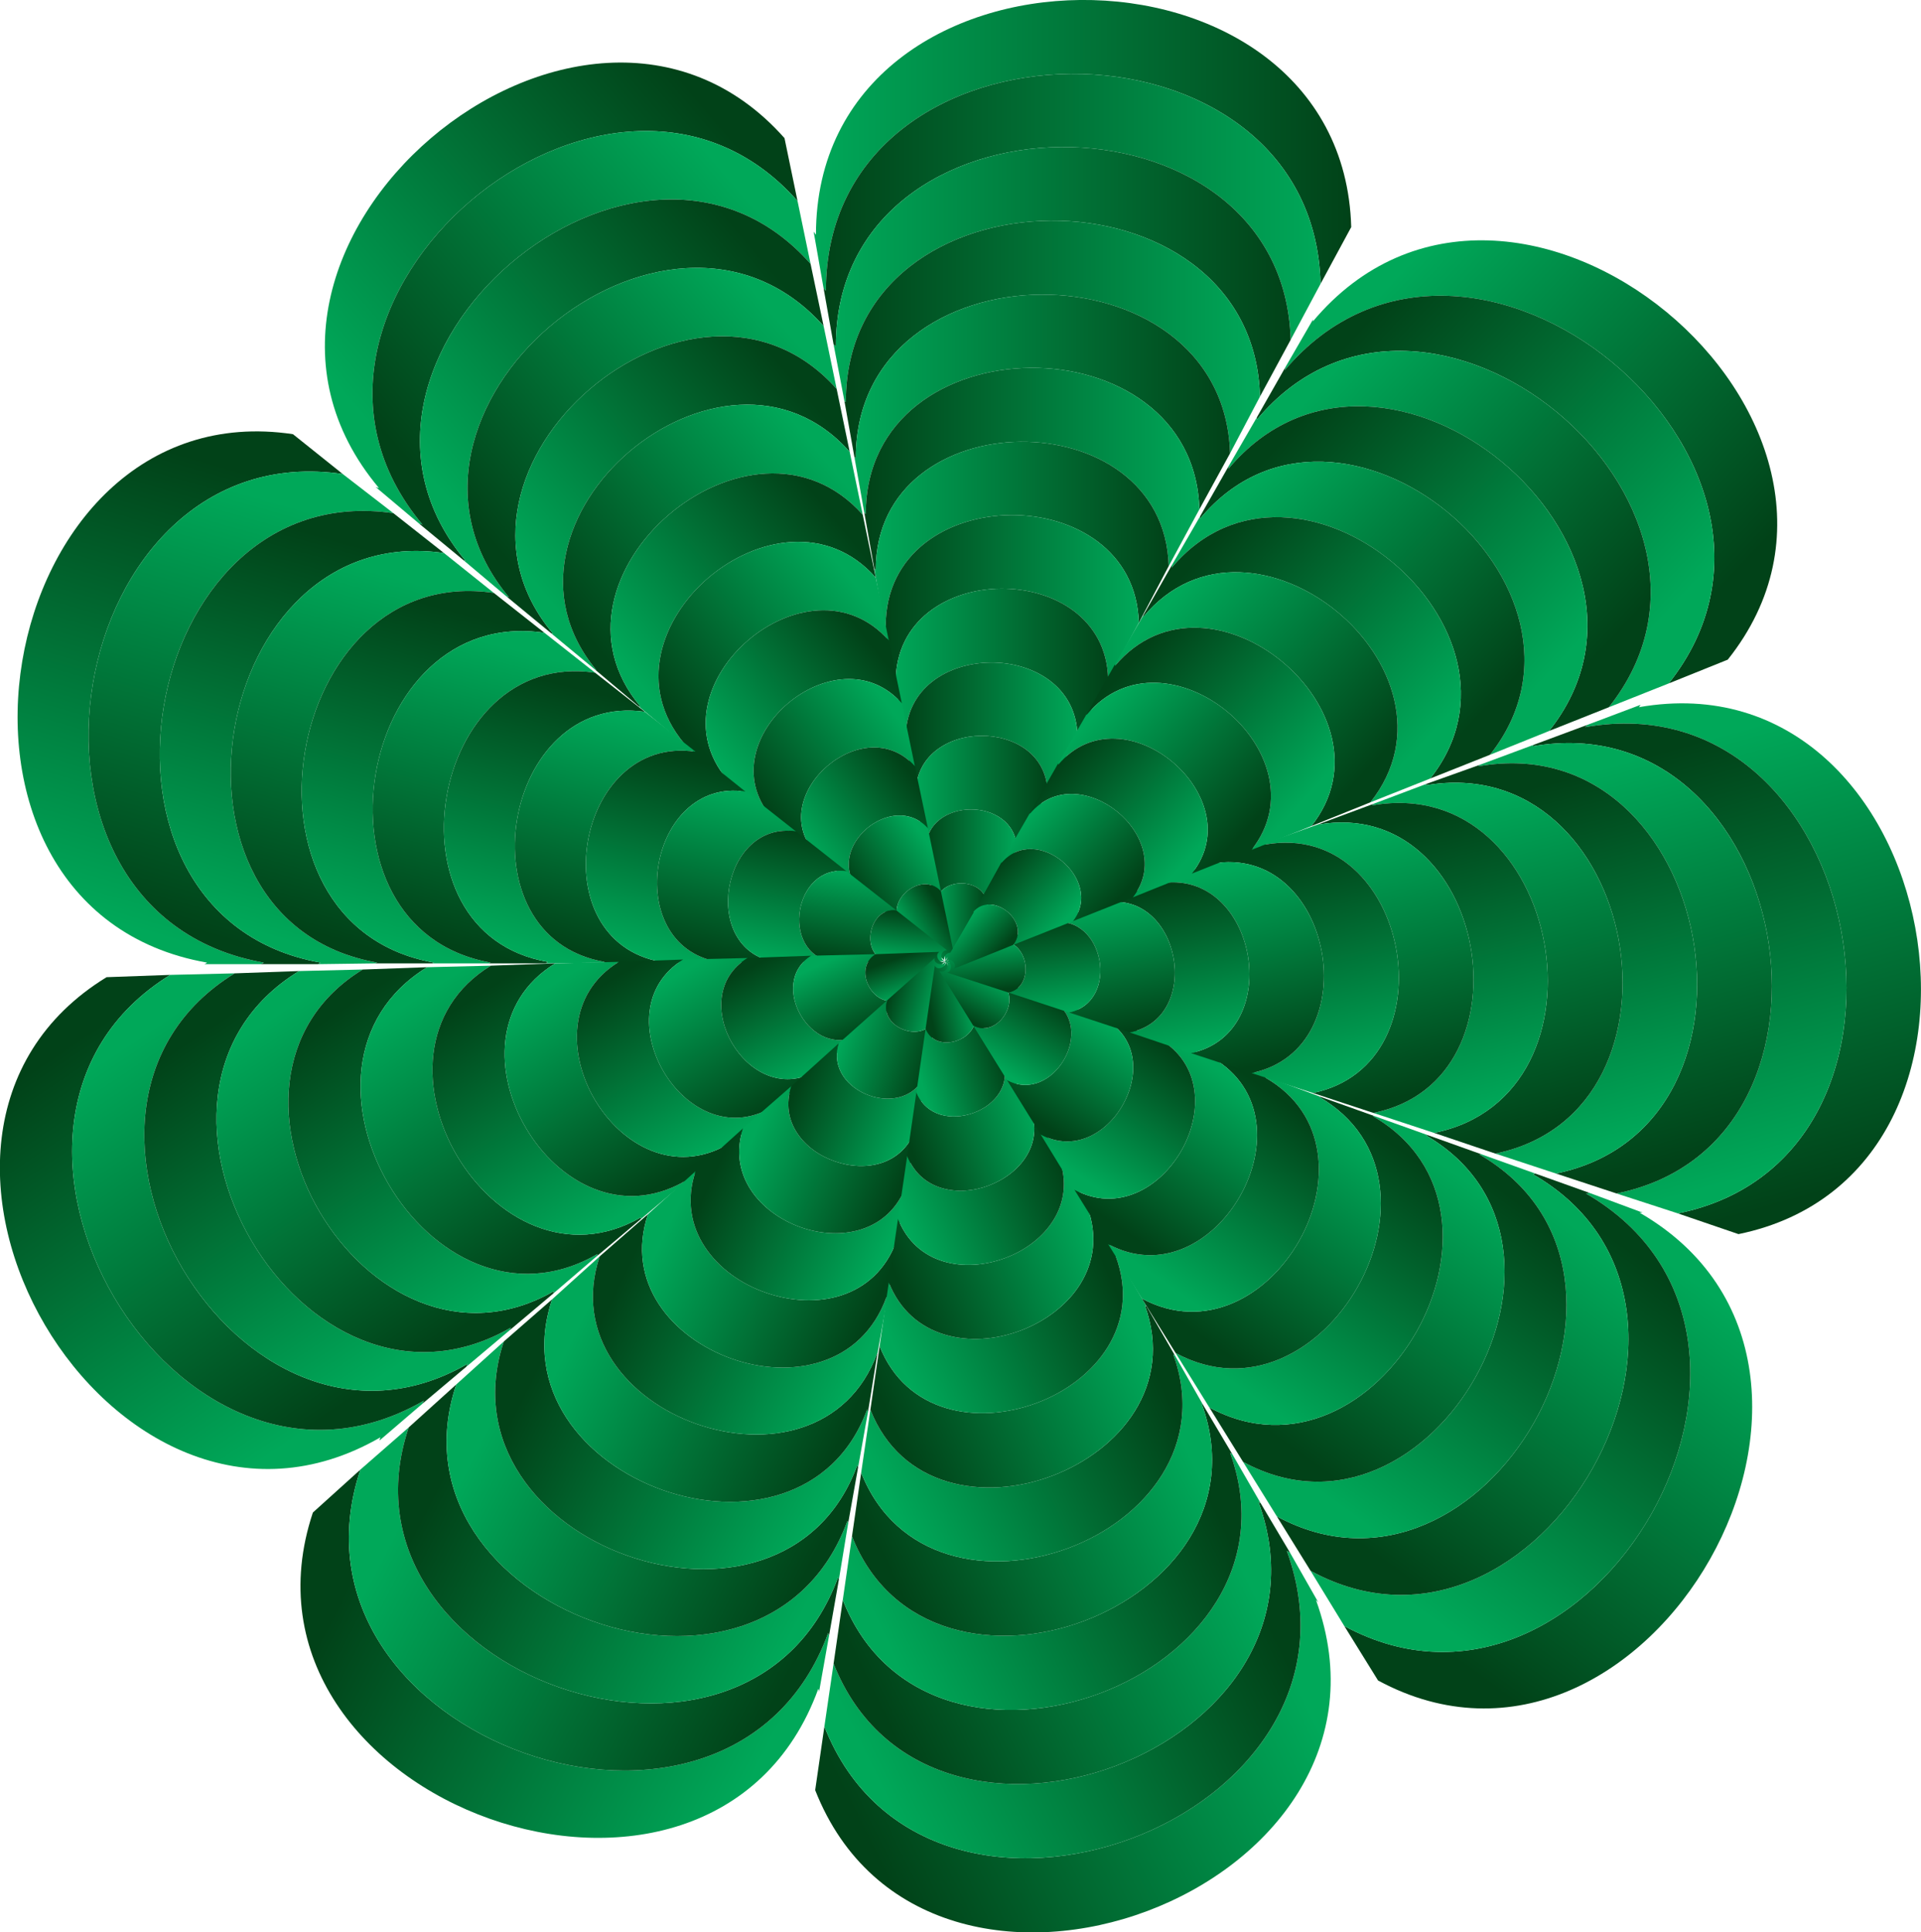 <?xml version="1.0" encoding="UTF-8"?>
<!DOCTYPE svg  PUBLIC '-//W3C//DTD SVG 1.1//EN'  'http://www.w3.org/Graphics/SVG/1.1/DTD/svg11.dtd'>
<svg width="5.822in" height="5.855in" clip-rule="evenodd" fill-rule="evenodd" image-rendering="optimizeQuality" shape-rendering="geometricPrecision" text-rendering="geometricPrecision" version="1.1" viewBox="0 0 2505 2519" xml:space="preserve" xmlns="http://www.w3.org/2000/svg" xmlns:xlink="http://www.w3.org/1999/xlink">
 <defs>
  <style type="text/css">
   
    .fil2 {fill:url(#a)}
    .fil5 {fill:url(#b)}
    .fil8 {fill:url(#cl)}
    .fil11 {fill:url(#ca)}
    .fil6 {fill:url(#bp)}
    .fil7 {fill:url(#be)}
    .fil0 {fill:url(#at)}
    .fil9 {fill:url(#ai)}
    .fil1 {fill:url(#x)}
    .fil3 {fill:url(#m)}
    .fil10 {fill:url(#dm)}
    .fil4 {fill:url(#db)}
    .fil12 {fill:url(#ct)}
    .fil26 {fill:url(#cs)}
    .fil51 {fill:url(#cr)}
    .fil48 {fill:url(#cq)}
    .fil74 {fill:url(#cp)}
    .fil56 {fill:url(#co)}
    .fil31 {fill:url(#cn)}
    .fil34 {fill:url(#cm)}
    .fil98 {fill:url(#ck)}
    .fil89 {fill:url(#cj)}
    .fil61 {fill:url(#ci)}
    .fil62 {fill:url(#ch)}
    .fil68 {fill:url(#cg)}
    .fil18 {fill:url(#cf)}
    .fil35 {fill:url(#ce)}
    .fil67 {fill:url(#cd)}
    .fil15 {fill:url(#cc)}
    .fil23 {fill:url(#cb)}
    .fil50 {fill:url(#bz)}
    .fil22 {fill:url(#by)}
    .fil36 {fill:url(#bx)}
    .fil103 {fill:url(#bw)}
    .fil75 {fill:url(#bv)}
    .fil30 {fill:url(#bu)}
    .fil38 {fill:url(#bt)}
    .fil109 {fill:url(#bs)}
    .fil63 {fill:url(#br)}
    .fil115 {fill:url(#bq)}
    .fil64 {fill:url(#bo)}
    .fil40 {fill:url(#bn)}
    .fil116 {fill:url(#bm)}
    .fil37 {fill:url(#bl)}
    .fil90 {fill:url(#bk)}
    .fil102 {fill:url(#bj)}
    .fil43 {fill:url(#bi)}
    .fil88 {fill:url(#bh)}
    .fil83 {fill:url(#bg)}
    .fil14 {fill:url(#bf)}
    .fil105 {fill:url(#bd)}
    .fil45 {fill:url(#bc)}
    .fil94 {fill:url(#bb)}
    .fil42 {fill:url(#ba)}
    .fil106 {fill:url(#az)}
    .fil16 {fill:url(#ay)}
    .fil92 {fill:url(#ax)}
    .fil21 {fill:url(#aw)}
    .fil97 {fill:url(#av)}
    .fil108 {fill:url(#au)}
    .fil44 {fill:url(#as)}
    .fil27 {fill:url(#ar)}
    .fil41 {fill:url(#aq)}
    .fil60 {fill:url(#ap)}
    .fil77 {fill:url(#ao)}
    .fil78 {fill:url(#an)}
    .fil66 {fill:url(#am)}
    .fil91 {fill:url(#al)}
    .fil17 {fill:url(#ak)}
    .fil111 {fill:url(#aj)}
    .fil70 {fill:url(#ah)}
    .fil93 {fill:url(#ag)}
    .fil110 {fill:url(#af)}
    .fil32 {fill:url(#ae)}
    .fil72 {fill:url(#ad)}
    .fil59 {fill:url(#ac)}
    .fil73 {fill:url(#ab)}
    .fil28 {fill:url(#aa)}
    .fil25 {fill:url(#z)}
    .fil76 {fill:url(#y)}
    .fil24 {fill:url(#w)}
    .fil33 {fill:url(#v)}
    .fil52 {fill:url(#u)}
    .fil86 {fill:url(#t)}
    .fil65 {fill:url(#s)}
    .fil87 {fill:url(#r)}
    .fil101 {fill:url(#q)}
    .fil29 {fill:url(#p)}
    .fil49 {fill:url(#o)}
    .fil20 {fill:url(#n)}
    .fil46 {fill:url(#l)}
    .fil39 {fill:url(#k)}
    .fil13 {fill:url(#j)}
    .fil104 {fill:url(#i)}
    .fil100 {fill:url(#h)}
    .fil58 {fill:url(#g)}
    .fil55 {fill:url(#f)}
    .fil47 {fill:url(#e)}
    .fil54 {fill:url(#d)}
    .fil71 {fill:url(#c)}
    .fil113 {fill:url(#dl)}
    .fil114 {fill:url(#dk)}
    .fil112 {fill:url(#dj)}
    .fil57 {fill:url(#di)}
    .fil85 {fill:url(#dh)}
    .fil19 {fill:url(#dg)}
    .fil99 {fill:url(#df)}
    .fil107 {fill:url(#de)}
    .fil53 {fill:url(#dd)}
    .fil79 {fill:url(#dc)}
    .fil96 {fill:url(#da)}
    .fil84 {fill:url(#cz)}
    .fil69 {fill:url(#cy)}
    .fil95 {fill:url(#cx)}
    .fil80 {fill:url(#cw)}
    .fil81 {fill:url(#cv)}
    .fil82 {fill:url(#cu)}
   
  </style>
  <linearGradient id="a" x1="1087.4" x2="1682.8" y1="358.14" y2="358.14" gradientUnits="userSpaceOnUse">
   <stop stop-color="#00A859" offset="0"/>
   <stop stop-color="#014218" offset="1"/>
  </linearGradient>
  <linearGradient id="b" x1="1127" x2="1563.9" y1="611.43" y2="611.43" gradientUnits="userSpaceOnUse">
   <stop stop-color="#014218" offset="0"/>
   <stop stop-color="#00A859" offset="1"/>
  </linearGradient>
  <linearGradient id="cl" x1="1166.6" x2="1445.1" y1="864.72" y2="864.72" gradientUnits="userSpaceOnUse" xlink:href="#a">
  </linearGradient>
  <linearGradient id="ca" x1="1206.2" x2="1326.2" y1="1118" y2="1118" gradientUnits="userSpaceOnUse" xlink:href="#b">
  </linearGradient>
  <linearGradient id="bp" x1="1140.2" x2="1524.3" y1="695.86" y2="695.86" gradientUnits="userSpaceOnUse" xlink:href="#a">
  </linearGradient>
  <linearGradient id="be" x1="1153.4" x2="1484.7" y1="780.29" y2="780.29" gradientUnits="userSpaceOnUse" xlink:href="#b">
  </linearGradient>
  <linearGradient id="at" x1="1061.1" x2="1762" y1="189.27" y2="189.27" gradientUnits="userSpaceOnUse" xlink:href="#a">
  </linearGradient>
  <linearGradient id="ai" x1="1179.8" x2="1405.4" y1="949.15" y2="949.15" gradientUnits="userSpaceOnUse" xlink:href="#b">
  </linearGradient>
  <linearGradient id="x" x1="1074.2" x2="1722.4" y1="273.7" y2="273.7" gradientUnits="userSpaceOnUse" xlink:href="#b">
  </linearGradient>
  <linearGradient id="m" x1="1100.6" x2="1643.1" y1="442.57" y2="442.57" gradientUnits="userSpaceOnUse" xlink:href="#b">
  </linearGradient>
  <linearGradient id="dm" x1="1193" x2="1365.8" y1="1033.6" y2="1033.6" gradientUnits="userSpaceOnUse" xlink:href="#a">
  </linearGradient>
  <linearGradient id="db" x1="1113.8" x2="1603.5" y1="527" y2="527" gradientUnits="userSpaceOnUse" xlink:href="#a">
  </linearGradient>
  <linearGradient id="ct" x1="1219.4" x2="1286.6" y1="1202.4" y2="1202.4" gradientUnits="userSpaceOnUse" xlink:href="#a">
  </linearGradient>
  <linearGradient id="cs" x1="150.12" x2="319.94" y1="1204.1" y2="615.46" gradientUnits="userSpaceOnUse" xlink:href="#a">
  </linearGradient>
  <linearGradient id="cr" x1="1189.1" x2="1171.9" y1="1297.3" y2="1248.9" gradientUnits="userSpaceOnUse" xlink:href="#a">
  </linearGradient>
  <linearGradient id="cq" x1="1006.4" x2="902.59" y1="1446.2" y2="1260.1" gradientUnits="userSpaceOnUse" xlink:href="#b">
  </linearGradient>
  <linearGradient id="cp" x1="1379.3" x2="1179" y1="1508.6" y2="1586.2" gradientUnits="userSpaceOnUse" xlink:href="#b">
  </linearGradient>
  <linearGradient id="co" x1="1073.9" x2="703.67" y1="1962.7" y2="1776.8" gradientUnits="userSpaceOnUse" xlink:href="#a">
  </linearGradient>
  <linearGradient id="cn" x1="580.54" x2="681.09" y1="1229.8" y2="848.69" gradientUnits="userSpaceOnUse" xlink:href="#b">
  </linearGradient>
  <linearGradient id="cm" x1="838.78" x2="897.79" y1="1243.2" y2="990.65" gradientUnits="userSpaceOnUse" xlink:href="#a">
  </linearGradient>
  <linearGradient id="ck" x1="1666.8" x2="1737.4" y1="1112.4" y2="1410.9" gradientUnits="userSpaceOnUse" xlink:href="#b">
  </linearGradient>
  <linearGradient id="cj" x1="1362.9" x2="1303.5" y1="1298.4" y2="1394.8" gradientUnits="userSpaceOnUse" xlink:href="#b">
  </linearGradient>
  <linearGradient id="ci" x1="1171.9" x2="986.99" y1="1552.1" y2="1471.3" gradientUnits="userSpaceOnUse" xlink:href="#b">
  </linearGradient>
  <linearGradient id="ch" x1="1193.1" x2="1042" y1="1470.9" y2="1409.2" gradientUnits="userSpaceOnUse" xlink:href="#a">
  </linearGradient>
  <linearGradient id="cg" x1="1567.4" x2="1150.3" y1="1930.7" y2="2128.7" gradientUnits="userSpaceOnUse" xlink:href="#b">
  </linearGradient>
  <linearGradient id="cf" x1="781.06" x2="1077.8" y1="848.04" y2="600.79" gradientUnits="userSpaceOnUse" xlink:href="#b">
  </linearGradient>
  <linearGradient id="ce" x1="924.48" x2="970.41" y1="1248.3" y2="1037.3" gradientUnits="userSpaceOnUse" xlink:href="#b">
  </linearGradient>
  <linearGradient id="cd" x1="1599.8" x2="1144.5" y1="2000.5" y2="2219.7" gradientUnits="userSpaceOnUse" xlink:href="#a">
  </linearGradient>
  <linearGradient id="cc" x1="614.39" x2="1007.1" y1="686.35" y2="352.13" gradientUnits="userSpaceOnUse" xlink:href="#a">
  </linearGradient>
  <linearGradient id="cb" x1="1061.3" x2="1193.1" y1="1115.8" y2="1016.9" gradientUnits="userSpaceOnUse" xlink:href="#a">
  </linearGradient>
  <linearGradient id="bz" x1="1127.3" x2="1083" y1="1348.1" y2="1251.4" gradientUnits="userSpaceOnUse" xlink:href="#b">
  </linearGradient>
  <linearGradient id="by" x1="1006" x2="1169.3" y1="1061.6" y2="934.36" gradientUnits="userSpaceOnUse" xlink:href="#b">
  </linearGradient>
  <linearGradient id="bx" x1="1010.2" x2="1043" y1="1252.2" y2="1085.2" gradientUnits="userSpaceOnUse" xlink:href="#a">
  </linearGradient>
  <linearGradient id="bw" x1="1281.5" x2="1288.4" y1="1229.9" y2="1291.6" gradientUnits="userSpaceOnUse" xlink:href="#a">
  </linearGradient>
  <linearGradient id="bv" x1="1344.3" x2="1187.4" y1="1439.3" y2="1494.7" gradientUnits="userSpaceOnUse" xlink:href="#a">
  </linearGradient>
  <linearGradient id="bu" x1="494.08" x2="609.23" y1="1226.2" y2="800.47" gradientUnits="userSpaceOnUse" xlink:href="#a">
  </linearGradient>
  <linearGradient id="bt" x1="1181.3" x2="1188.6" y1="1251.4" y2="1189.5" gradientUnits="userSpaceOnUse" xlink:href="#a">
  </linearGradient>
  <linearGradient id="bs" x1="1559.7" x2="1836.4" y1="730.81" y2="989.26" gradientUnits="userSpaceOnUse" xlink:href="#b">
  </linearGradient>
  <linearGradient id="br" x1="1211.4" x2="1100" y1="1388.8" y2="1348.1" gradientUnits="userSpaceOnUse" xlink:href="#b">
  </linearGradient>
  <linearGradient id="bq" x1="1298.8" x2="1380.7" y1="1130.7" y2="1208.1" gradientUnits="userSpaceOnUse" xlink:href="#b">
  </linearGradient>
  <linearGradient id="bo" x1="1225" x2="1162.6" y1="1306" y2="1287.7" gradientUnits="userSpaceOnUse" xlink:href="#a">
  </linearGradient>
  <linearGradient id="bn" x1="503.6" x2="199.95" y1="1794" y2="1338.9" gradientUnits="userSpaceOnUse" xlink:href="#b">
  </linearGradient>
  <linearGradient id="bm" x1="1258.1" x2="1302" y1="1200" y2="1241.9" gradientUnits="userSpaceOnUse" xlink:href="#a">
  </linearGradient>
  <linearGradient id="bl" x1="1096.3" x2="1115.2" y1="1251.8" y2="1137.3" gradientUnits="userSpaceOnUse" xlink:href="#b">
  </linearGradient>
  <linearGradient id="bk" x1="1286.6" x2="1255.1" y1="1268.7" y2="1325.5" gradientUnits="userSpaceOnUse" xlink:href="#a">
  </linearGradient>
  <linearGradient id="bj" x1="1359.2" x2="1377.6" y1="1202.5" y2="1319.4" gradientUnits="userSpaceOnUse" xlink:href="#b">
  </linearGradient>
  <linearGradient id="bi" x1="694.37" x2="461.2" y1="1667.2" y2="1305.8" gradientUnits="userSpaceOnUse" xlink:href="#a">
  </linearGradient>
  <linearGradient id="bh" x1="1438.1" x2="1353" y1="1330.6" y2="1461.7" gradientUnits="userSpaceOnUse" xlink:href="#a">
  </linearGradient>
  <linearGradient id="bg" x1="1815.7" x2="1598.8" y1="1491.1" y2="1796.4" gradientUnits="userSpaceOnUse" xlink:href="#b">
  </linearGradient>
  <linearGradient id="bf" x1="558.85" x2="983.52" y1="632.44" y2="269.25" gradientUnits="userSpaceOnUse" xlink:href="#b">
  </linearGradient>
  <linearGradient id="bd" x1="1737.3" x2="2136.6" y1="467.69" y2="839.93" gradientUnits="userSpaceOnUse" xlink:href="#b">
  </linearGradient>
  <linearGradient id="bc" x1="818.63" x2="638.3" y1="1578.1" y2="1288.2" gradientUnits="userSpaceOnUse" xlink:href="#a">
  </linearGradient>
  <linearGradient id="bb" x1="1974.9" x2="2096.8" y1="1033.2" y2="1491.7" gradientUnits="userSpaceOnUse" xlink:href="#b">
  </linearGradient>
  <linearGradient id="ba" x1="632.23" x2="372.67" y1="1711.7" y2="1314.6" gradientUnits="userSpaceOnUse" xlink:href="#b">
  </linearGradient>
  <linearGradient id="az" x1="1692.9" x2="2061.5" y1="533.47" y2="877.26" gradientUnits="userSpaceOnUse" xlink:href="#a">
  </linearGradient>
  <linearGradient id="ay" x1="669.94" x2="1030.7" y1="740.25" y2="435.01" gradientUnits="userSpaceOnUse" xlink:href="#b">
  </linearGradient>
  <linearGradient id="ax" x1="2127.8" x2="2277.6" y1="990.13" y2="1535.5" gradientUnits="userSpaceOnUse" xlink:href="#b">
  </linearGradient>
  <linearGradient id="aw" x1="950.74" x2="1145.4" y1="1007.4" y2="851.82" gradientUnits="userSpaceOnUse" xlink:href="#a">
  </linearGradient>
  <linearGradient id="av" x1="1744.2" x2="1826.9" y1="1093.8" y2="1429.9" gradientUnits="userSpaceOnUse" xlink:href="#a">
  </linearGradient>
  <linearGradient id="au" x1="1604.1" x2="1911.4" y1="665.03" y2="951.93" gradientUnits="userSpaceOnUse" xlink:href="#a">
  </linearGradient>
  <linearGradient id="as" x1="756.5" x2="549.75" y1="1622.6" y2="1297" gradientUnits="userSpaceOnUse" xlink:href="#b">
  </linearGradient>
  <linearGradient id="ar" x1="236.5" x2="391.87" y1="1208.3" y2="663" gradientUnits="userSpaceOnUse" xlink:href="#b">
  </linearGradient>
  <linearGradient id="aq" x1="566.11" x2="288.1" y1="1750.1" y2="1329.5" gradientUnits="userSpaceOnUse" xlink:href="#a">
  </linearGradient>
  <linearGradient id="ap" x1="1152.5" x2="930.13" y1="1634.1" y2="1532.5" gradientUnits="userSpaceOnUse" xlink:href="#a">
  </linearGradient>
  <linearGradient id="ao" x1="1266.9" x2="1211.6" y1="1300.1" y2="1312.4" gradientUnits="userSpaceOnUse" xlink:href="#a">
  </linearGradient>
  <linearGradient id="an" x1="2190.5" x2="1847.3" y1="1656.1" y2="2126.6" gradientUnits="userSpaceOnUse" xlink:href="#a">
  </linearGradient>
  <linearGradient id="am" x1="1632.2" x2="1138.7" y1="2070.3" y2="2310.7" gradientUnits="userSpaceOnUse" xlink:href="#b">
  </linearGradient>
  <linearGradient id="al" x1="2204.2" x2="2368" y1="968.64" y2="1557.3" gradientUnits="userSpaceOnUse" xlink:href="#a">
  </linearGradient>
  <linearGradient id="ak" x1="725.5" x2="1054.2" y1="794.15" y2="517.9" gradientUnits="userSpaceOnUse" xlink:href="#a">
  </linearGradient>
  <linearGradient id="aj" x1="1474.1" x2="1683.2" y1="865.34" y2="1061" gradientUnits="userSpaceOnUse" xlink:href="#b">
  </linearGradient>
  <linearGradient id="ah" x1="1507.3" x2="1157.3" y1="1789" y2="1948.9" gradientUnits="userSpaceOnUse" xlink:href="#b">
  </linearGradient>
  <linearGradient id="ag" x1="2051.3" x2="2187.2" y1="1011.6" y2="1513.6" gradientUnits="userSpaceOnUse" xlink:href="#a">
  </linearGradient>
  <linearGradient id="af" x1="1515.4" x2="1761.4" y1="796.59" y2="1026.6" gradientUnits="userSpaceOnUse" xlink:href="#a">
  </linearGradient>
  <linearGradient id="ae" x1="666.94" x2="753" y1="1233.3" y2="896.96" gradientUnits="userSpaceOnUse" xlink:href="#a">
  </linearGradient>
  <linearGradient id="ad" x1="1441" x2="1170.4" y1="1649.9" y2="1766.4" gradientUnits="userSpaceOnUse" xlink:href="#b">
  </linearGradient>
  <linearGradient id="ac" x1="1133" x2="873.41" y1="1716.3" y2="1593.6" gradientUnits="userSpaceOnUse" xlink:href="#b">
  </linearGradient>
  <linearGradient id="ab" x1="1410.8" x2="1174" y1="1579" y2="1676.5" gradientUnits="userSpaceOnUse" xlink:href="#a">
  </linearGradient>
  <linearGradient id="aa" x1="322.87" x2="463.82" y1="1212.6" y2="710.57" gradientUnits="userSpaceOnUse" xlink:href="#a">
  </linearGradient>
  <linearGradient id="z" x1="1182.6" x2="1230" y1="1217.9" y2="1188.4" gradientUnits="userSpaceOnUse" xlink:href="#a">
  </linearGradient>
  <linearGradient id="y" x1="1305.8" x2="1199.4" y1="1370.5" y2="1402.8" gradientUnits="userSpaceOnUse" xlink:href="#b">
  </linearGradient>
  <linearGradient id="w" x1="1121.2" x2="1212.3" y1="1166.9" y2="1102.7" gradientUnits="userSpaceOnUse" xlink:href="#b">
  </linearGradient>
  <linearGradient id="v" x1="752.38" x2="825.88" y1="1240.4" y2="941.66" gradientUnits="userSpaceOnUse" xlink:href="#b">
  </linearGradient>
  <linearGradient id="u" x1="994.75" x2="477.82" y1="2291.4" y2="2021" gradientUnits="userSpaceOnUse" xlink:href="#a">
  </linearGradient>
  <linearGradient id="t" x1="1588.7" x2="1451.8" y1="1395.2" y2="1595.1" gradientUnits="userSpaceOnUse" xlink:href="#a">
  </linearGradient>
  <linearGradient id="s" x1="1664.5" x2="1133" y1="2140" y2="2401.7" gradientUnits="userSpaceOnUse" xlink:href="#a">
  </linearGradient>
  <linearGradient id="r" x1="1514.1" x2="1401.7" y1="1361.8" y2="1529.5" gradientUnits="userSpaceOnUse" xlink:href="#b">
  </linearGradient>
  <linearGradient id="q" x1="1436.2" x2="1467.4" y1="1177.8" y2="1344.4" gradientUnits="userSpaceOnUse" xlink:href="#a">
  </linearGradient>
  <linearGradient id="p" x1="409.21" x2="535.79" y1="1216.7" y2="758.16" gradientUnits="userSpaceOnUse" xlink:href="#b">
  </linearGradient>
  <linearGradient id="o" x1="1067.1" x2="992.54" y1="1398.4" y2="1254.5" gradientUnits="userSpaceOnUse" xlink:href="#a">
  </linearGradient>
  <linearGradient id="n" x1="895.56" x2="1121.5" y1="953.1" y2="769.3" gradientUnits="userSpaceOnUse" xlink:href="#b">
  </linearGradient>
  <linearGradient id="l" x1="880.75" x2="726.86" y1="1533.4" y2="1279.5" gradientUnits="userSpaceOnUse" xlink:href="#b">
  </linearGradient>
  <linearGradient id="k" x1="441.08" x2="111.79" y1="1838" y2="1348.4" gradientUnits="userSpaceOnUse" xlink:href="#a">
  </linearGradient>
  <linearGradient id="j" x1="503.31" x2="959.95" y1="578.53" y2="186.38" gradientUnits="userSpaceOnUse" xlink:href="#a">
  </linearGradient>
  <linearGradient id="i" x1="1781.7" x2="2211.6" y1="401.91" y2="802.59" gradientUnits="userSpaceOnUse" xlink:href="#a">
  </linearGradient>
  <linearGradient id="h" x1="1513.3" x2="1557.2" y1="1155.9" y2="1366.7" gradientUnits="userSpaceOnUse" xlink:href="#b">
  </linearGradient>
  <linearGradient id="g" x1="1113.3" x2="816.77" y1="1798.4" y2="1654.7" gradientUnits="userSpaceOnUse" xlink:href="#a">
  </linearGradient>
  <linearGradient id="f" x1="1054.2" x2="647.17" y1="2044.9" y2="1837.9" gradientUnits="userSpaceOnUse" xlink:href="#b">
  </linearGradient>
  <linearGradient id="e" x1="944.63" x2="813.65" y1="1491.6" y2="1267.9" gradientUnits="userSpaceOnUse" xlink:href="#a">
  </linearGradient>
  <linearGradient id="d" x1="1034.4" x2="590.7" y1="2127.1" y2="1898.9" gradientUnits="userSpaceOnUse" xlink:href="#a">
  </linearGradient>
  <linearGradient id="c" x1="1474.2" x2="1163.8" y1="1719.5" y2="1857.6" gradientUnits="userSpaceOnUse" xlink:href="#a">
  </linearGradient>
  <linearGradient id="dl" x1="1384.4" x2="1534" y1="996.06" y2="1136.5" gradientUnits="userSpaceOnUse" xlink:href="#b">
  </linearGradient>
  <linearGradient id="dk" x1="1341.4" x2="1457.6" y1="1063.1" y2="1172.5" gradientUnits="userSpaceOnUse" xlink:href="#a">
  </linearGradient>
  <linearGradient id="dj" x1="1429.3" x2="1608.6" y1="930.7" y2="1098.7" gradientUnits="userSpaceOnUse" xlink:href="#a">
  </linearGradient>
  <linearGradient id="di" x1="1093.6" x2="760.2" y1="1880.6" y2="1715.7" gradientUnits="userSpaceOnUse" xlink:href="#b">
  </linearGradient>
  <linearGradient id="dh" x1="1663.3" x2="1501.8" y1="1428.6" y2="1660.8" gradientUnits="userSpaceOnUse" xlink:href="#b">
  </linearGradient>
  <linearGradient id="dg" x1="840.42" x2="1097.5" y1="898.81" y2="686.81" gradientUnits="userSpaceOnUse" xlink:href="#a">
  </linearGradient>
  <linearGradient id="df" x1="1590.4" x2="1647" y1="1135.4" y2="1387.6" gradientUnits="userSpaceOnUse" xlink:href="#a">
  </linearGradient>
  <linearGradient id="de" x1="1648.5" x2="1986.5" y1="599.25" y2="914.59" gradientUnits="userSpaceOnUse" xlink:href="#b">
  </linearGradient>
  <linearGradient id="dd" x1="1014.6" x2="534.25" y1="2209.3" y2="1960" gradientUnits="userSpaceOnUse" xlink:href="#b">
  </linearGradient>
  <linearGradient id="dc" x1="2115.6" x2="1797.6" y1="1623.1" y2="2060.6" gradientUnits="userSpaceOnUse" xlink:href="#b">
  </linearGradient>
  <linearGradient id="da" x1="1820.6" x2="1917.3" y1="1071.6" y2="1452.5" gradientUnits="userSpaceOnUse" xlink:href="#b">
  </linearGradient>
  <linearGradient id="cz" x1="1740.7" x2="1549.1" y1="1458.1" y2="1730.4" gradientUnits="userSpaceOnUse" xlink:href="#a">
  </linearGradient>
  <linearGradient id="cy" x1="1535" x2="1156.1" y1="1861" y2="2037.7" gradientUnits="userSpaceOnUse" xlink:href="#a">
  </linearGradient>
  <linearGradient id="cx" x1="1897" x2="2007.8" y1="1049.4" y2="1475" gradientUnits="userSpaceOnUse" xlink:href="#a">
  </linearGradient>
  <linearGradient id="cw" x1="2040.6" x2="1747.9" y1="1590.1" y2="1994.6" gradientUnits="userSpaceOnUse" xlink:href="#a">
  </linearGradient>
  <linearGradient id="cv" x1="1965.6" x2="1698.2" y1="1557.1" y2="1928.5" gradientUnits="userSpaceOnUse" xlink:href="#b">
  </linearGradient>
  <linearGradient id="cu" x1="1890.7" x2="1648.5" y1="1524.1" y2="1862.5" gradientUnits="userSpaceOnUse" xlink:href="#a">
  </linearGradient>
 </defs>
 
  
  
   
    <path class="fil0" d="m1077 379c0-374 636-377 645-9l40-74c-11-398-698-395-698 10-1-1-2-3-3-4l13 74 3 3z"/>
    <path class="fil1" d="m1090 451c0-343 584-346 593-8l39-73c-9-368-645-365-645 9l-3-3 13 73c1 1 2 2 3 2z"/>
    <path class="fil2" d="m1103 524c0-313 532-315 540-7l40-74c-9-338-593-335-593 8-1 0-2-1-3-2l14 73c0 1 1 2 2 2z"/>
    <path class="fil3" d="m1643 517c-8-308-540-306-540 7-1 0-2-1-2-2l13 73c0 1 1 2 2 2 0-282 480-284 488-6l39-74z"/>
    <path class="fil4" d="m1604 591c-8-278-488-276-488 6-1 0-2-1-2-2l13 73c1 1 1 2 2 2 0-252 428-254 435-6l40-73z"/>
    <path class="fil5" d="m1564 664c-7-248-435-246-435 6-1 0-1-1-2-2l13 73c1 1 1 2 2 2 0-221 376-223 382-5l40-74z"/>
    <path class="fil6" d="m1155 816c0-191 325-193 330-4l39-74c-6-218-382-216-382 5-1 0-1-1-2-2l13 74c1 0 1 1 2 1z"/>
    <path class="fil7" d="m1485 812c-5-189-330-187-330 4-1 0-1-1-2-1l14 73s0 1 1 1c0-161 273-162 277-4l40-73z"/>
    <path class="fil8" d="m1445 885c-4-158-277-157-277 4-1 0-1-1-1-1l13 73s0 1 1 1c0-130 221-131 224-3l40-74z"/>
    <path class="fil9" d="m1405 959c-3-128-224-127-224 3-1 0-1-1-1-1l13 73s0 1 1 1c0-100 169-101 172-3l39-73z"/>
    <path class="fil10" d="m1193 1034 13 73s0 1 1 1c0-70 117-70 119-2l40-74c-3-98-172-97-172 3l-1-1z"/>
    <path class="fil11" d="m1206 1107 13 73 1 1c0-39 66-39 67-1l39-74c-2-68-119-68-119 2l-1-1z"/>
    <path class="fil12" d="m1219 1180 14 73v1c0-9 14-9 14-1l40-73c-1-38-67-38-67 1l-1-1z"/>
   
   
    <path class="fil13" d="m551 684c-241-287 245-698 489-422l-17-82c-264-298-789 146-529 456-2 0-3-1-4-1l57 48c1 0 2 0 4 1z"/>
    <path class="fil14" d="m607 731c-220-263 226-641 450-387l-17-82c-244-276-730 135-489 422-2-1-3-1-4-1l57 47c1 1 2 1 3 1z"/>
    <path class="fil15" d="m664 779c-201-240 205-584 410-354l-17-81c-224-254-670 124-450 387-1 0-2 0-3-1l57 48c1 0 2 0 3 1z"/>
    <path class="fil16" d="m1074 425c-205-230-611 114-410 354-1-1-2-1-3-1l57 47c1 1 2 1 3 1-181-216 185-527 370-319l-17-82z"/>
    <path class="fil17" d="m1091 507c-185-208-551 103-370 319-1 0-2 0-3-1l58 48s1 0 2 1c-162-194 165-471 330-285l-17-82z"/>
    <path class="fil18" d="m1108 589c-165-186-492 91-330 285-1-1-2-1-2-1l57 48h2c-143-170 145-413 290-250l-17-82z"/>
    <path class="fil19" d="m892 969c-123-147 125-357 250-216l-17-82c-145-163-433 80-290 250h-2l57 47s1 0 2 1z"/>
    <path class="fil20" d="m1142 753c-125-141-373 69-250 216-1-1-2-1-2-1l57 48h1c-103-123 106-300 211-181l-17-82z"/>
    <path class="fil21" d="m1159 835c-105-119-314 58-211 181h-1l57 47s1 0 1 1c-83-100 86-243 171-147l-17-82z"/>
    <path class="fil22" d="m1176 917c-85-96-254 47-171 147 0-1-1-1-1-1l57 48h1c-64-76 65-186 131-112l-17-82z"/>
    <path class="fil23" d="m1061 1111 57 47c1 0 1 0 1 1-45-54 45-130 91-79l-17-81c-66-74-195 36-131 112h-1z"/>
    <path class="fil24" d="m1118 1158 57 48h1c-25-30 25-72 51-44l-17-82c-46-51-136 25-91 79l-1-1z"/>
    <path class="fil25" d="m1175 1206 58 47v1c-6-7 5-16 11-10l-17-82c-26-28-76 14-51 44h-1z"/>
   
   
    <path class="fil26" d="m344 1255c-368-65-261-691 103-637l-65-52c-394-59-510 619-112 689-1 1-3 2-4 2h74c2-1 3-1 4-2z"/>
    <path class="fil27" d="m418 1255c-338-60-239-635 95-586l-66-51c-364-54-471 572-103 637-1 1-2 1-4 2h75c1-1 2-1 3-2z"/>
    <path class="fil28" d="m492 1255c-308-54-218-579 87-534l-66-52c-334-49-433 526-95 586-1 1-2 1-3 2l74-1c1 0 2-1 3-1z"/>
    <path class="fil29" d="m579 721c-305-45-395 480-87 534-1 0-2 1-3 1h75s1-1 2-1c-278-49-197-523 78-482l-65-52z"/>
    <path class="fil30" d="m644 773c-275-41-356 433-78 482-1 0-2 1-2 1h74c1-1 1-1 2-1-248-44-176-467 70-430l-66-52z"/>
    <path class="fil31" d="m710 825c-246-37-318 386-70 430-1 0-1 0-2 1h74c1-1 2-1 2-2-218-38-154-409 62-377l-66-52z"/>
    <path class="fil32" d="m788 1254c-188-33-133-353 53-326l-65-51c-216-32-280 339-62 377 0 1-1 1-2 2l75-1s1 0 1-1z"/>
    <path class="fil33" d="m841 928c-186-27-241 293-53 326 0 1-1 1-1 1h74l1-1c-158-28-112-297 45-274l-66-52z"/>
    <path class="fil34" d="m907 980c-157-23-203 246-45 274l-1 1h74l1-1c-128-23-90-241 36-222l-65-52z"/>
    <path class="fil35" d="m972 1032c-126-19-164 199-36 222l-1 1 75-1c-98-17-69-185 28-170l-66-52z"/>
    <path class="fil36" d="m1010 1254h74 1c-69-12-49-128 19-118l-66-52c-97-15-126 153-28 170z"/>
    <path class="fil37" d="m1084 1254h74 1c-39-7-27-72 10-67l-65-51c-68-10-88 106-19 118h-1z"/>
    <path class="fil38" d="m1158 1254 75-1c-9-1-6-15 2-14l-66-52c-37-5-49 60-10 67h-1z"/>
   
   
    <path class="fil39" d="m553 1826c-324 187-644-362-331-555l-83 3c-340 208 7 802 357 600 0 1-1 2-1 4l56-48c1-2 1-3 2-4z"/>
    <path class="fil40" d="m610 1778c-298 172-592-332-304-509l-84 2c-313 193 7 742 331 555-1 1-1 2-2 4l57-48c1-1 1-3 2-4z"/>
    <path class="fil41" d="m666 1731c-271 156-539-304-276-465l-84 3c-288 177 6 681 304 509-1 1-1 3-2 4l57-48c0-1 1-2 1-3z"/>
    <path class="fil42" d="m390 1266c-263 161 5 621 276 465 0 1-1 2-1 3l57-48c0-1 0-2 1-3-245 141-487-274-250-419l-83 2z"/>
    <path class="fil43" d="m473 1264c-237 145 5 560 250 419-1 1-1 2-1 3l56-48c1-1 1-2 1-3-218 126-434-244-222-374l-84 3z"/>
    <path class="fil44" d="m557 1261c-212 130 4 500 222 374 0 1 0 2-1 3l57-48c1-1 1-2 1-3-192 111-382-214-196-328l-83 2z"/>
    <path class="fil45" d="m893 1540c-166 95-330-185-169-284l-84 3c-186 114 4 439 196 328 0 1 0 2-1 3l57-48c0-1 0-2 1-2z"/>
    <path class="fil46" d="m724 1256c-161 99 3 379 169 284-1 0-1 1-1 2l57-48v-2c-139 80-276-156-142-238l-83 2z"/>
    <path class="fil47" d="m807 1254c-134 82 3 318 142 238v2l57-48v-2c-113 65-224-126-115-193l-84 3z"/>
    <path class="fil48" d="m891 1251c-109 67 2 258 115 193v2l56-48c0-1 1-1 1-1-87 49-172-97-88-148l-84 2z"/>
    <path class="fil49" d="m1062 1398 57-48v-1c-60 34-119-67-61-103l-83 3c-84 51 1 197 88 148l-1 1z"/>
    <path class="fil50" d="m1119 1350 57-48v-1c-34 20-67-37-34-57l-84 2c-58 36 1 137 61 103v1z"/>
    <path class="fil51" d="m1176 1302 57-49c-8 5-15-8-8-12l-83 3c-33 20 0 77 34 57v1z"/>
   
   
    <path class="fil52" d="m1080 2129c-128 351-727 137-610-213l-62 56c-126 378 521 610 659 230 1 1 1 3 1 4l13-73c0-2-1-3-1-4z"/>
    <path class="fil53" d="m1093 2056c-118 323-668 125-560-195l-63 55c-117 350 482 564 610 213 0 1 1 2 1 4l13-74c-1-1-1-2-1-3z"/>
    <path class="fil54" d="m1105 1983c-107 294-608 114-510-178l-62 56c-108 320 442 518 560 195 0 1 0 2 1 3l12-73c0-1 0-2-1-3z"/>
    <path class="fil55" d="m595 1805c-98 292 403 472 510 178 1 1 1 2 1 3l13-73c0-1-1-2-1-3-97 266-549 103-461-161l-62 56z"/>
    <path class="fil56" d="m657 1749c-88 264 364 427 461 161 0 1 1 2 1 3l13-73c-1-1-1-2-1-3-86 237-490 92-411-143l-63 55z"/>
    <path class="fil57" d="m720 1694c-79 235 325 380 411 143 0 1 0 2 1 3l12-74v-2c-76 208-431 81-362-126l-62 56z"/>
    <path class="fil58" d="m1156 1691c-65 180-371 70-311-108l-63 55c-69 207 286 334 362 126v2l13-73c0-1-1-1-1-2z"/>
    <path class="fil59" d="m845 1583c-60 178 246 288 311 108 0 1 1 1 1 2l12-73v-2c-55 151-312 59-262-91l-62 56z"/>
    <path class="fil60" d="m907 1527c-50 150 207 242 262 91v2l13-73v-2c-45 123-253 48-213-74l-62 56z"/>
    <path class="fil61" d="m969 1471c-40 122 168 197 213 74v2l13-74-1-1c-34 94-193 37-162-56l-63 55z"/>
    <path class="fil62" d="m1195 1473 12-73v-1c-24 65-134 26-113-39l-62 56c-31 93 128 150 162 56l1 1z"/>
    <path class="fil63" d="m1207 1400 13-73v-1c-13 37-75 15-63-22l-63 56c-21 65 89 104 113 39v1z"/>
    <path class="fil64" d="m1220 1327 13-74c-3 8-17 3-14-4l-62 55c-12 37 50 59 63 22v1z"/>
   
   
    <path class="fil65" d="m1678 2022c128 352-468 572-603 229l-12 83c146 371 791 132 653-248l3 3-37-65c-1 0-2-1-4-2z"/>
    <path class="fil66" d="m1641 1958c118 323-430 525-554 211l-12 82c135 343 731 123 603-229 2 1 3 2 4 2l-38-64c-1-1-2-1-3-2z"/>
    <path class="fil67" d="m1604 1894c107 294-392 479-505 192l-12 83c124 314 672 112 554-211 1 1 2 1 3 2l-37-64c-1-1-2-1-3-2z"/>
    <path class="fil68" d="m1099 2086c113 287 612 102 505-192 1 1 2 1 3 2l-38-64c0-1-1-1-2-2 97 266-354 432-456 173l-12 83z"/>
    <path class="fil69" d="m1111 2003c102 259 553 93 456-173 1 1 2 1 2 2l-37-65c-1 0-1-1-2-1 86 237-316 385-407 154l-12 83z"/>
    <path class="fil70" d="m1123 1920c91 231 493 83 407-154 1 0 1 1 2 1l-37-64c-1 0-2-1-2-1 75 208-278 339-358 136l-12 82z"/>
    <path class="fil71" d="m1455 1638c66 179-239 292-308 117l-12 83c80 203 433 72 358-136 0 0 1 1 2 1l-38-64s-1-1-2-1z"/>
    <path class="fil72" d="m1147 1755c69 175 374 62 308-117 1 0 2 1 2 1l-37-64c-1-1-1-1-2-1 55 151-201 245-259 98l-12 83z"/>
    <path class="fil73" d="m1159 1672c58 147 314 53 259-98 1 0 1 0 2 1l-38-65h-1c45 122-163 199-210 79l-12 83z"/>
    <path class="fil74" d="m1171 1589c47 120 255 43 210-79h1l-37-64h-1c34 93-125 152-161 61l-12 82z"/>
    <path class="fil75" d="m1345 1446-38-64c24 65-87 105-112 42l-12 83c36 91 195 32 161-61h1z"/>
    <path class="fil76" d="m1307 1382-37-64c13 36-49 59-63 23l-12 83c25 63 136 23 112-42z"/>
    <path class="fil77" d="m1270 1318-37-65c2 8-11 13-14 6l-12 82c14 36 76 13 63-23z"/>
   
   
    <path class="fil78" d="m2068 1556c324 187 9 739-315 564l44 71c350 189 691-408 341-610h4l-70-26c-1 1-2 1-4 1z"/>
    <path class="fil79" d="m1999 1531c297 171 7 679-290 517l44 72c324 175 639-377 315-564 2 0 3 0 4-1l-70-25c-1 0-2 1-3 1z"/>
    <path class="fil80" d="m1929 1505c271 157 7 619-264 472l44 71c297 162 587-346 290-517 1 0 2-1 3-1l-70-25h-3z"/>
    <path class="fil81" d="m1665 1977c271 147 535-315 264-472h3l-70-25h-3c245 142 7 559-238 426l44 71z"/>
    <path class="fil82" d="m1621 1906c245 133 483-284 238-426h3l-70-25h-2c218 126 5 498-213 380l44 71z"/>
    <path class="fil83" d="m1577 1835c218 118 431-254 213-380h2l-70-25h-2c192 111 5 438-187 334l44 71z"/>
    <path class="fil84" d="m1650 1405c166 95 5 377-161 288l44 71c192 104 379-223 187-334h2l-70-26c0 1-1 1-2 1z"/>
    <path class="fil85" d="m1489 1693c166 89 327-193 161-288 1 0 2 0 2-1l-70-25h-1c139 81 3 318-136 243l44 71z"/>
    <path class="fil86" d="m1445 1622c139 75 275-162 136-243h1l-70-25h-1c113 65 3 258-110 197l44 71z"/>
    <path class="fil87" d="m1401 1551c113 61 223-132 110-197h1l-70-25h-1c87 50 3 197-84 150l44 72z"/>
    <path class="fil88" d="m1442 1329-70-25c60 35 1 137-59 104l44 71c87 47 171-100 84-150h1z"/>
    <path class="fil89" d="m1372 1304-69-25h-1c34 19 1 76-33 58l44 71c60 33 119-69 59-104z"/>
    <path class="fil90" d="m1303 1279-70-26v1c7 4 0 16-8 12l44 71c34 18 67-39 33-58h1z"/>
   
   
    <path class="fil91" d="m2067 948c368-65 482 561 121 634l79 27c390-80 268-757-130-687 1-1 2-2 2-3l-69 26-3 3z"/>
    <path class="fil92" d="m1998 973c338-59 442 516 110 583l80 26c361-73 247-699-121-634l3-3-70 26-2 2z"/>
    <path class="fil93" d="m1928 999c308-54 403 469 101 531l79 26c332-67 228-642-110-583l2-2-70 26c-1 0-1 1-2 2z"/>
    <path class="fil94" d="m2029 1530c302-62 207-585-101-531 1-1 1-2 2-2l-70 25c0 1-1 2-2 2 279-49 364 424 92 480l79 26z"/>
    <path class="fil95" d="m1950 1504c272-56 187-529-92-480 1 0 2-1 2-2l-69 26-2 2c248-44 324 378 81 427l80 27z"/>
    <path class="fil96" d="m1870 1477c243-49 167-471-81-427l2-2-70 26c-1 0-1 1-2 1 219-38 286 333 72 376l79 26z"/>
    <path class="fil97" d="m1650 1101c188-33 246 286 62 324l79 26c214-43 147-414-72-376 1 0 1-1 2-1l-70 25c0 1-1 1-1 2z"/>
    <path class="fil98" d="m1712 1425c184-38 126-357-62-324 0-1 1-1 1-2l-70 26s0 1-1 1c158-28 207 241 52 273l80 26z"/>
    <path class="fil99" d="m1632 1399c155-32 106-301-52-273 1 0 1-1 1-1l-69 26c-1 0-1 0-1 1 128-23 167 195 42 221l79 26z"/>
    <path class="fil100" d="m1553 1373c125-26 86-244-42-221 0-1 0-1 1-1l-70 25c0 1-1 1-1 1 98-17 129 150 32 169l80 27z"/>
    <path class="fil101" d="m1442 1176-70 26v1c68-12 89 103 22 117l79 26c97-19 66-186-32-169l1-1z"/>
    <path class="fil102" d="m1372 1202-70 26c38-7 50 58 13 66l79 26c67-14 46-129-22-117v-1z"/>
    <path class="fil103" d="m1302 1228-69 25v1c8-2 10 12 2 14l80 26c37-8 25-73-13-66z"/>
   
   
    <path class="fil104" d="m1675 483c241-286 730 120 501 408l77-31c248-311-281-751-541-441 0-2 0-3 1-4l-37 64c0 1 0 3-1 4z"/>
    <path class="fil105" d="m1639 547c220-263 669 111 459 375l78-31c229-288-260-694-501-408 1-1 1-3 1-4l-37 65v3z"/>
    <path class="fil106" d="m1602 611c201-239 610 101 418 342l78-31c210-264-239-638-459-375v-3l-37 64v3z"/>
    <path class="fil107" d="m2020 953c192-241-217-581-418-342v-3l-37 65v3c181-217 551 90 378 308l77-31z"/>
    <path class="fil108" d="m1943 984c173-218-197-525-378-308v-3l-37 64v3c162-193 491 81 337 275l78-31z"/>
    <path class="fil109" d="m1865 1015c154-194-175-468-337-275v-3l-37 65v2c142-170 432 71 296 242l78-31z"/>
    <path class="fil110" d="m1454 868c123-146 373 62 256 209l77-31c136-171-154-412-296-242v-2l-37 64v2z"/>
    <path class="fil111" d="m1710 1077c117-147-133-355-256-209v-2l-37 65v1c103-123 313 52 215 176l78-31z"/>
    <path class="fil112" d="m1632 1108c98-124-112-299-215-176v-1l-37 64v2c84-100 254 42 174 142l78-31z"/>
    <path class="fil113" d="m1554 1139c80-100-90-242-174-142v-2l-37 65v1c64-76 195 32 134 109l77-31z"/>
    <path class="fil114" d="m1343 1060-37 64v1c45-53 135 22 93 76l78-31c61-77-70-185-134-109v-1z"/>
    <path class="fil115" d="m1306 1124-36 65h-1c25-29 76 13 52 43l78-31c42-54-48-129-93-76v-1z"/>
    <path class="fil116" d="m1270 1189-37 64v1c5-7 16 2 11 9l77-31c24-30-27-72-52-43h1z"/>
   
  
 
</svg>
